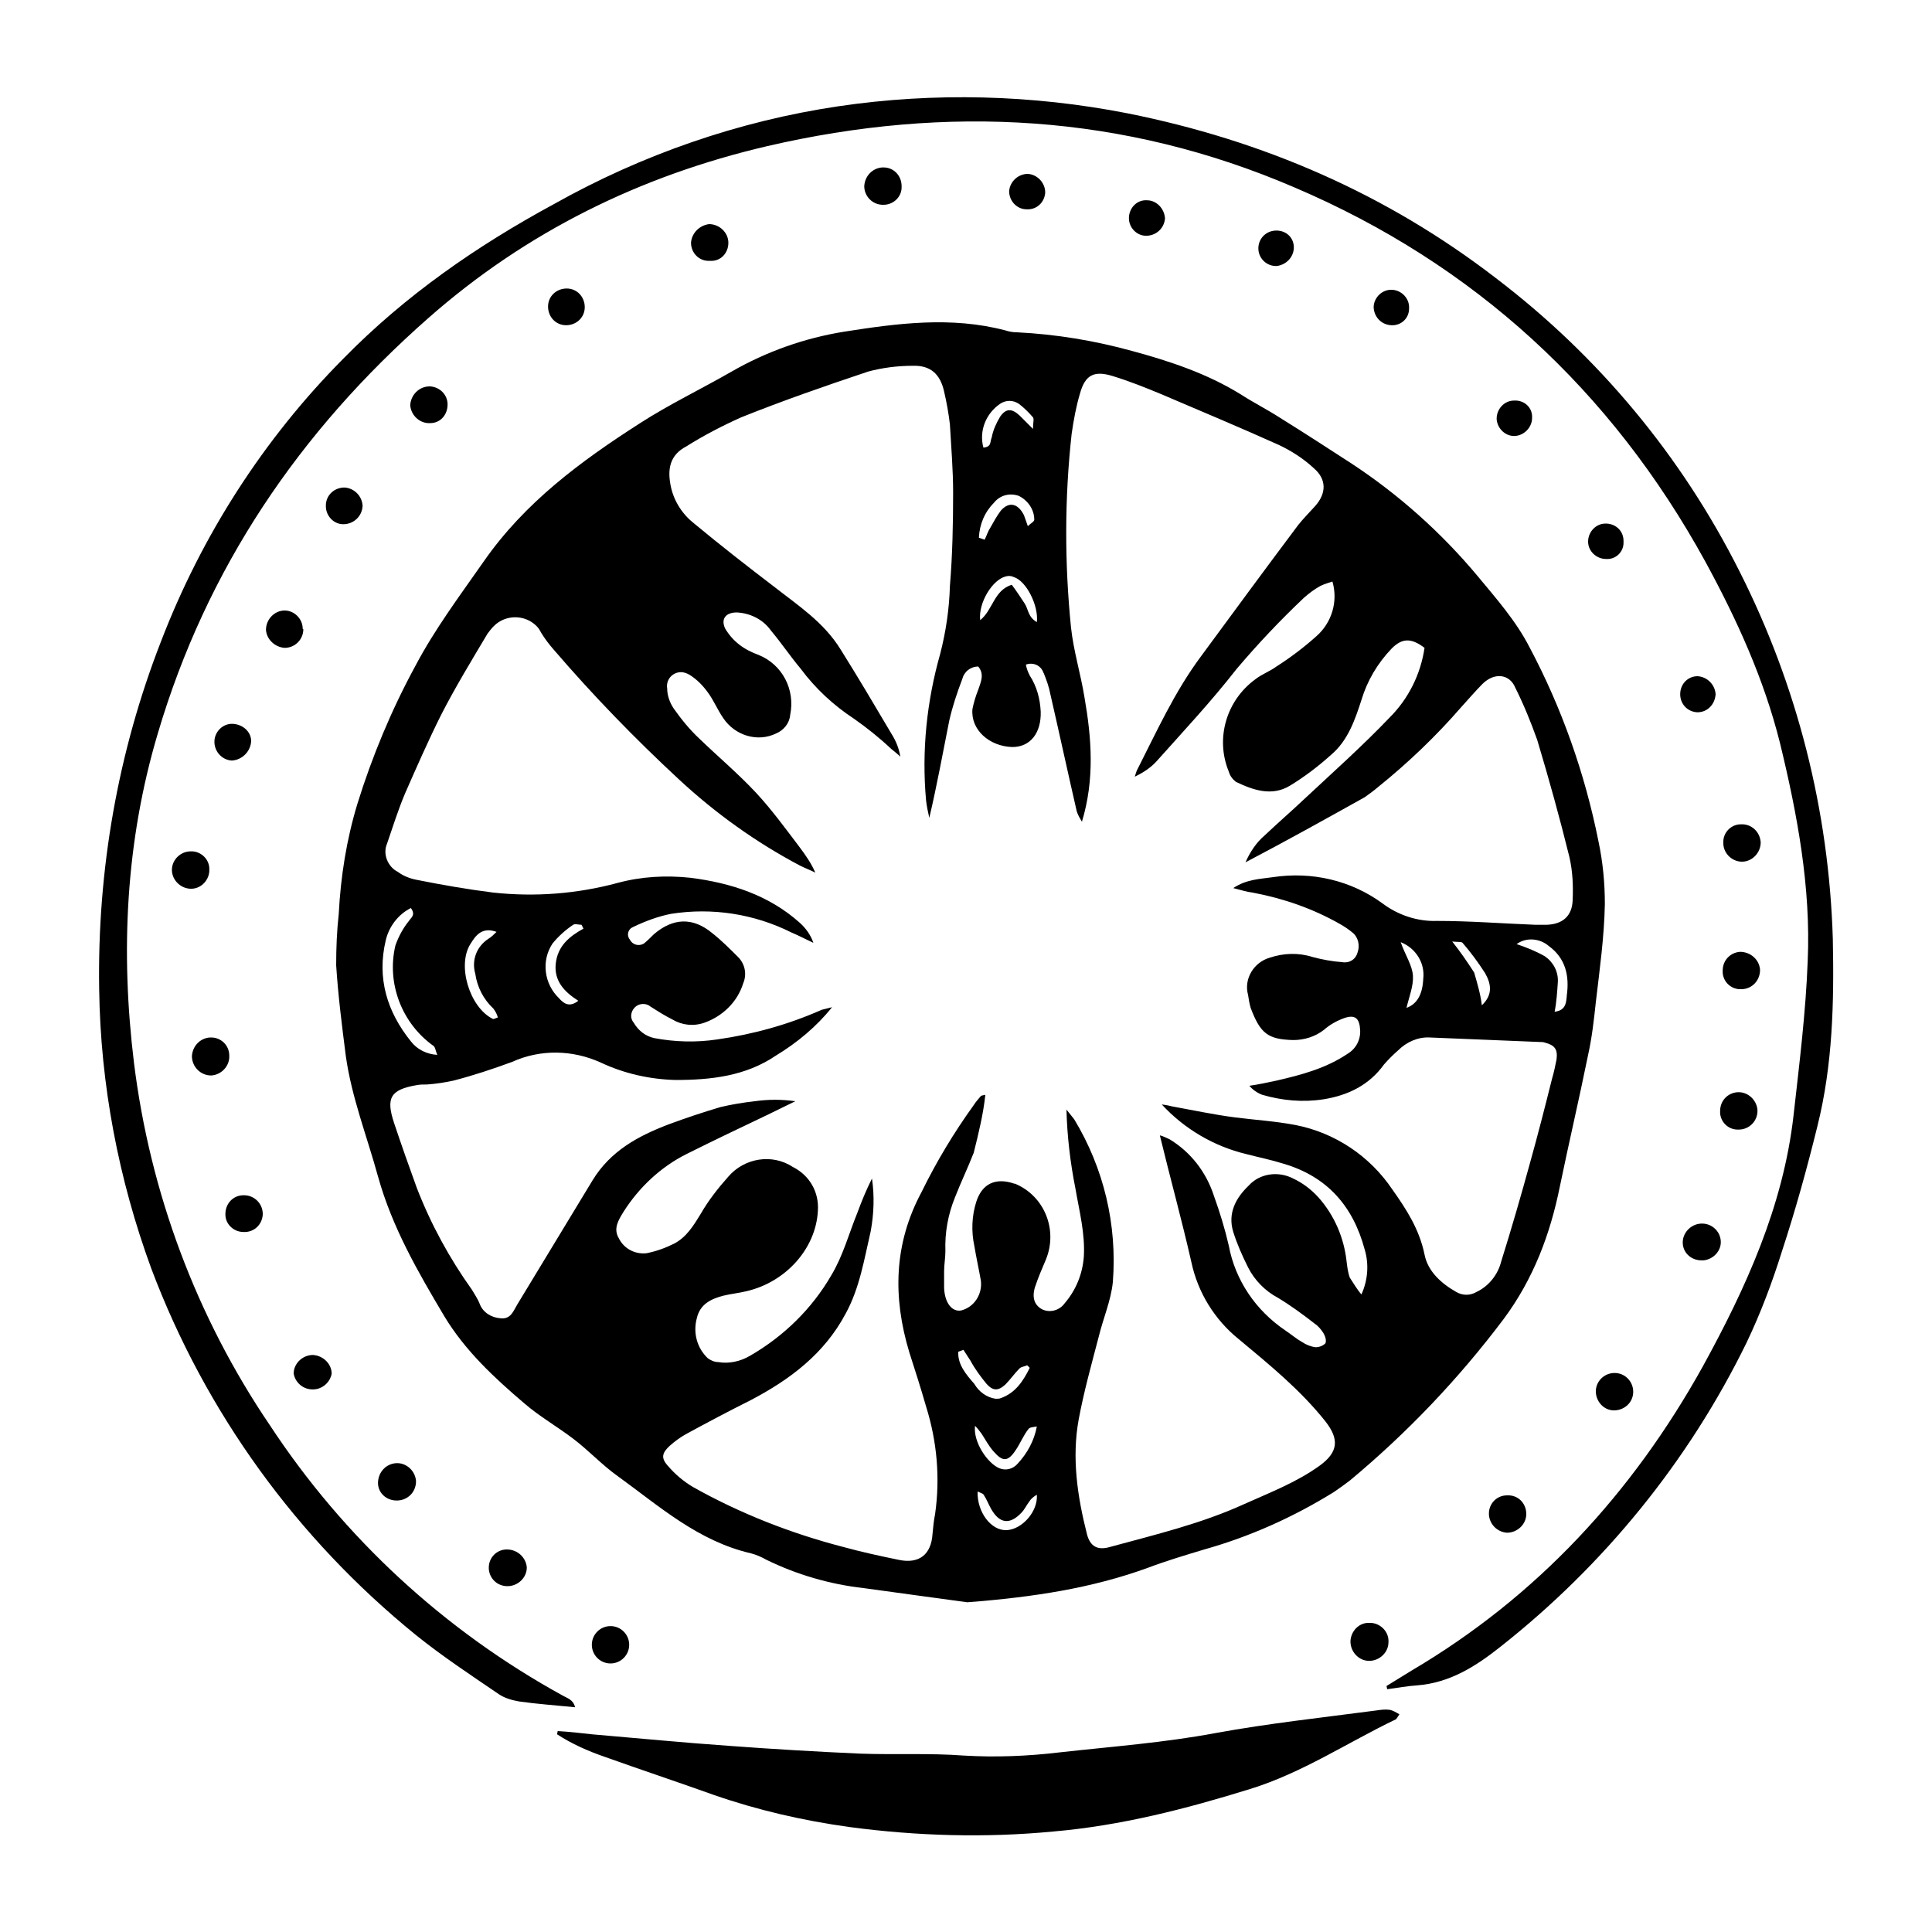 <?xml version="1.0" encoding="utf-8"?>
<!-- Generator: Adobe Illustrator 25.4.1, SVG Export Plug-In . SVG Version: 6.00 Build 0)  -->
<svg version="1.1" id="Layer_1" xmlns="http://www.w3.org/2000/svg" xmlns:xlink="http://www.w3.org/1999/xlink" x="0px" y="0px"
	 viewBox="0 0 300 300" style="enable-background:new 0 0 300 300;" xml:space="preserve">
<path d="M150.2,248.8c10.4-0.8,19.3-2.2,27.9-5.3c2.9-1.1,5.9-2,8.9-2.9c7.1-2,13.8-5,20.1-8.9c0.9-0.6,1.7-1.2,2.5-1.8
	c8.9-7.4,16.9-15.8,23.9-25.1c4.6-6.2,7.2-13.1,8.7-20.5c1.4-6.8,3-13.6,4.4-20.5c0.6-2.7,0.9-5.4,1.2-8.2
	c0.6-5.1,1.3-10.1,1.4-15.2c0-3.3-0.3-6.5-1-9.8c-2.1-10.5-5.7-20.7-10.7-30.1c-2.1-4.1-5.2-7.6-8.1-11.1
	c-5.6-6.7-12.2-12.6-19.5-17.4c-3.7-2.4-7.4-4.8-11.1-7.1c-2-1.3-4.2-2.4-6.2-3.7c-5.2-3.2-10.9-5.1-16.8-6.7
	c-5.8-1.6-11.8-2.6-17.9-2.9c-0.6,0-1.2-0.1-1.8-0.3c-8.4-2.2-16.7-1.1-25,0.2c-6.2,1-12.1,3.1-17.5,6.2c-4.7,2.7-9.7,5.1-14.2,8
	c-9.2,5.9-17.9,12.3-24.3,21.5c-3.7,5.3-7.6,10.5-10.6,16.2c-3.7,6.8-6.7,14-9,21.4c-1.7,5.6-2.6,11.3-2.9,17.1
	c-0.3,2.7-0.4,5.3-0.4,8c0.3,4.7,0.9,9.4,1.5,14.1c0.9,6.4,3.3,12.5,5,18.7c2.2,7.9,6.2,14.8,10.3,21.7c3.2,5.3,7.7,9.5,12.4,13.5
	c2.3,2,5.1,3.6,7.6,5.5s4.5,4.1,6.9,5.8c6.5,4.7,12.5,10.1,20.7,12c0.8,0.2,1.7,0.6,2.4,1c4.7,2.3,9.8,3.8,15.1,4.4
	C140,247.4,145.7,248.2,150.2,248.8z M153,170c-0.4,0.1-0.6,0.1-0.7,0.2c-0.4,0.5-0.8,0.9-1.1,1.4c-3.1,4.3-5.8,8.8-8.1,13.5
	c-4.3,8-4.5,16.3-1.9,24.9c0.9,2.8,1.8,5.6,2.6,8.4c1.7,5.4,2.2,11.1,1.4,16.7c-0.2,1-0.3,2-0.4,3.1c-0.2,3.2-2.1,4.7-5.3,4
	c-2.9-0.6-5.7-1.2-8.6-2c-8.1-2.1-16-5.2-23.3-9.3c-1.5-0.9-2.8-2-3.9-3.3c-1.1-1.2-0.9-2,0.3-3.1c0.8-0.7,1.6-1.3,2.5-1.8
	c3.3-1.8,6.7-3.6,10.1-5.3c6.1-3.2,11.4-7.2,14.7-13.4c2.2-4,2.9-8.5,3.9-12.8c0.5-2.7,0.6-5.5,0.2-8.2c-0.9,1.8-1.6,3.5-2.3,5.4
	c-1.3,3.2-2.2,6.6-4,9.6c-3,5.2-7.4,9.5-12.6,12.5c-1.5,0.9-3.3,1.3-5,1c-0.6,0-1.2-0.3-1.6-0.6c-1.7-1.6-2.3-4-1.7-6.2
	c0.5-2.2,2.2-3,4.1-3.5c1.2-0.3,2.4-0.4,3.6-0.7c6.1-1.4,10.8-6.6,11.1-12.5c0.2-2.9-1.3-5.5-3.9-6.8c-3.2-2.1-7.5-1.4-10,1.5
	c-1.6,1.8-3.1,3.7-4.3,5.8c-1.1,1.8-2.2,3.6-4.1,4.6c-1.4,0.7-2.8,1.2-4.3,1.5c-1.8,0.2-3.5-0.7-4.3-2.3c-0.9-1.5-0.1-2.8,0.7-4.1
	c2.4-3.8,5.8-7,9.8-9c4.2-2.1,8.4-4.1,12.6-6.1c1.4-0.7,2.9-1.4,4.3-2.1c-2.1-0.3-4.2-0.3-6.3,0c-1.8,0.2-3.6,0.5-5.3,0.9
	c-2.7,0.8-5.4,1.7-8.1,2.7c-4.7,1.8-9,4.1-11.8,8.7c-3.9,6.4-7.8,12.9-11.7,19.3c-0.6,1-1,2.3-2.6,2.1c-1.4-0.1-2.7-0.9-3.2-2.2
	c-0.3-0.8-0.8-1.5-1.2-2.2c-3.5-4.9-6.4-10.2-8.6-15.9c-1.2-3.3-2.4-6.7-3.5-10c-1.3-3.9-0.6-5.2,3.5-5.9c0.5-0.1,1-0.1,1.6-0.1
	c1.4-0.1,2.7-0.3,4.1-0.6c3.1-0.8,6.1-1.8,9.1-2.9c4.4-2,9.4-1.9,13.8,0.1c3.6,1.7,7.6,2.6,11.6,2.7c5.5,0,10.9-0.6,15.6-3.8
	c3.3-2,6.3-4.5,8.7-7.5c-0.8,0.2-1.2,0.3-1.6,0.4c-5.2,2.3-10.6,3.8-16.2,4.6c-3.3,0.5-6.6,0.4-9.8-0.2c-1.4-0.3-2.5-1.2-3.2-2.4
	c-0.6-0.7-0.5-1.7,0.2-2.4c0.6-0.6,1.7-0.7,2.4-0.1c1.1,0.7,2.2,1.4,3.4,2c1.5,0.9,3.3,1.1,5,0.5c2.8-1,5.1-3.2,6-6.1
	c0.6-1.4,0.3-3-0.8-4.1c-1.3-1.3-2.6-2.6-4-3.7c-3-2.5-6.1-2.4-9.1,0.2c-0.5,0.5-1,1-1.5,1.4c-0.8,0.5-1.8,0.2-2.2-0.6c0,0,0,0,0,0
	c-0.4-0.5-0.4-1.2,0.1-1.7c0.1-0.1,0.3-0.2,0.5-0.3c1.9-0.9,3.8-1.6,5.8-2c6.4-1,12.9,0,18.7,2.9c1.2,0.5,2.3,1.1,3.4,1.6
	c-0.4-1.2-1.2-2.3-2.1-3.1c-4.8-4.3-10.7-6.2-17-7c-3.8-0.4-7.6-0.2-11.3,0.8c-6.3,1.7-12.8,2.2-19.3,1.5c-4-0.5-8-1.2-12-2
	c-1-0.2-2-0.6-2.8-1.2c-1.6-0.8-2.4-2.8-1.7-4.4c0.9-2.6,1.7-5.2,2.8-7.8c1.8-4.1,3.6-8.2,5.6-12.2c2.2-4.3,4.7-8.4,7.2-12.6
	c0.3-0.4,0.6-0.8,1-1.2c1.8-1.8,4.8-1.8,6.6,0c0.3,0.3,0.5,0.6,0.7,1c0.6,1,1.3,1.9,2,2.7c6.1,7.1,12.6,13.8,19.4,20.1
	c5.7,5.3,12,9.8,18.8,13.4c0.8,0.4,1.6,0.7,2.4,1.1c-0.6-1.4-1.5-2.7-2.4-3.9c-2.2-2.9-4.3-5.8-6.8-8.5c-2.8-3-5.9-5.6-8.8-8.4
	c-1.5-1.4-2.8-3-4-4.7c-0.6-0.9-1-2-1-3.1c-0.2-1.2,0.6-2.3,1.8-2.5c0.6-0.1,1.2,0.1,1.7,0.4c1.1,0.7,2,1.6,2.8,2.7
	c0.9,1.2,1.5,2.7,2.4,4c1.8,2.7,5.3,3.8,8.2,2.4c1.2-0.5,2.1-1.6,2.2-2.9c0.8-3.9-1.2-7.8-4.9-9.3c-1.1-0.4-2.1-0.9-3-1.6
	c-0.9-0.7-1.6-1.5-2.2-2.5c-0.7-1.5,0.1-2.5,1.8-2.5c2.1,0.1,4.1,1.1,5.3,2.8c1.6,1.9,3,4,4.6,5.9c2.3,3.1,5.1,5.7,8.3,7.8
	c2,1.4,4,3,5.8,4.7c0.5,0.4,1,0.8,1.4,1.2c-0.2-1.3-0.7-2.5-1.4-3.6c-2.6-4.4-5.2-8.8-7.9-13.1c-2.6-4.2-6.6-6.8-10.3-9.7
	c-4.2-3.2-8.3-6.4-12.4-9.8c-1.8-1.4-3.1-3.4-3.6-5.6c-0.6-2.7-0.3-5,2.4-6.4c2.7-1.7,5.6-3.2,8.5-4.5c6.5-2.6,13.1-4.9,19.7-7.1
	c2.2-0.6,4.6-0.9,6.9-0.9c2.8-0.1,4.3,1.3,4.9,4c0.4,1.7,0.7,3.4,0.9,5.1c0.2,3.5,0.5,7.1,0.5,10.6c0,4.8-0.1,9.7-0.5,14.5
	c-0.1,3.5-0.6,7-1.5,10.5c-2.1,7.4-2.9,15.1-2.2,22.8c0.1,0.9,0.3,1.8,0.5,2.7c1.2-5.1,2.1-10.1,3.1-15.1c0.5-2.2,1.2-4.3,2-6.4
	c0.3-1.2,1.3-2,2.5-2c1,1.2,0.4,2.4,0,3.6c-0.4,1-0.7,2-0.9,3c-0.3,3.2,2.6,5.8,6.2,5.9c2.8,0,4.5-2.2,4.4-5.5
	c-0.1-2-0.6-3.9-1.7-5.6c-0.3-0.6-0.5-1.1-0.6-1.7c1.1-0.4,2.3,0.1,2.7,1.2c0,0.1,0.1,0.1,0.1,0.2c0.4,1,0.8,2.1,1,3.2
	c1.4,6.1,2.7,12.1,4.1,18.2c0.2,0.6,0.5,1.1,0.8,1.6c2-6.6,1.5-13,0.4-19.3c-0.6-3.7-1.7-7.2-2.1-10.9c-1-10-1-20,0.1-30
	c0.3-2.1,0.7-4.3,1.3-6.3c0.8-2.9,2.2-3.6,5.1-2.7c2.6,0.8,5.1,1.8,7.5,2.8c6.1,2.6,12.3,5.2,18.3,7.9c1.9,0.9,3.8,2.1,5.4,3.6
	c2,1.7,2,3.9,0.2,5.9c-0.9,1-1.8,1.9-2.6,2.9c-5.1,6.8-10.1,13.6-15.1,20.4c-4.1,5.5-6.9,11.7-10,17.8c-0.1,0.3-0.2,0.6-0.3,0.9
	c1.3-0.6,2.5-1.4,3.4-2.4c4.2-4.7,8.5-9.3,12.4-14.3c3.3-3.9,6.8-7.6,10.5-11.1c0.8-0.7,1.6-1.3,2.5-1.8c0.6-0.3,1.3-0.5,1.9-0.7
	c0.9,3.1-0.1,6.4-2.5,8.5c-1.9,1.7-4,3.3-6.2,4.7c-1.1,0.8-2.3,1.2-3.3,2c-4.5,3.3-6.2,9.2-4.1,14.3c0.2,0.7,0.6,1.2,1.1,1.6
	c2.7,1.3,5.6,2.3,8.4,0.6c2.3-1.4,4.4-3,6.4-4.8c2.6-2.2,3.7-5.4,4.7-8.5c0.9-3,2.5-5.7,4.7-8c1.6-1.6,3-1.7,5.1-0.1
	c-0.6,4.1-2.5,7.9-5.4,10.8c-4.2,4.4-8.8,8.5-13.3,12.7c-2,1.9-4.1,3.7-6.1,5.6c-1.3,1.1-2.3,2.6-3,4.2c6.3-3.3,12.4-6.7,18.5-10.1
	c0.7-0.5,1.4-1,2.1-1.6c4.6-3.7,9-7.9,12.9-12.4c1.1-1.2,2.2-2.5,3.3-3.6c1.8-1.8,4.2-1.6,5.1,0.6c1.3,2.6,2.4,5.3,3.4,8.1
	c1.8,6,3.5,12.1,5,18.2c0.5,2.2,0.6,4.4,0.5,6.7c-0.1,2.5-1.6,3.7-4,3.8c-0.6,0-1.2,0-1.8,0c-5.1-0.2-10.2-0.6-15.3-0.6
	c-3,0.1-6-0.9-8.4-2.7c-4.9-3.6-11-5-17-4.1c-2,0.3-4.1,0.3-6.2,1.7c1.2,0.3,2.1,0.6,3,0.7c4.8,0.9,9.4,2.5,13.6,4.9
	c0.7,0.4,1.3,0.8,1.9,1.3c0.9,0.7,1.2,2,0.8,3.1c-0.3,1.1-1.3,1.7-2.4,1.5c-1.5-0.1-3.1-0.4-4.6-0.8c-2.2-0.7-4.5-0.6-6.6,0.1
	c-2.5,0.7-4.1,3.3-3.4,5.8c0,0,0,0,0,0c0.1,0.7,0.2,1.3,0.4,2c1.5,4,2.7,4.9,6.6,5c1.7,0,3.4-0.5,4.8-1.6c0.9-0.8,2-1.4,3.1-1.8
	c1.7-0.6,2.4,0,2.5,1.8c0.1,1.5-0.6,2.9-1.9,3.7c-3.4,2.3-7.2,3.3-11.1,4.2c-1.4,0.3-2.8,0.6-4.2,0.8c0.5,0.6,1.2,1.1,2,1.4
	c3.1,0.9,6.3,1.2,9.5,0.7c3.8-0.6,7.1-2.2,9.4-5.4c0.7-0.8,1.4-1.5,2.2-2.2c1.3-1.3,3.1-2.1,4.9-2l17.1,0.7c0.3,0,0.5,0,0.8,0.1
	c1.5,0.4,2,1,1.8,2.6c-0.2,1-0.4,2-0.7,3c-1.1,4.4-2.2,8.7-3.4,13c-1.4,5.1-2.9,10.3-4.5,15.4c-0.5,2-1.9,3.8-3.8,4.7
	c-1,0.6-2.2,0.6-3.2,0c-2.3-1.3-4.4-3.2-4.9-5.8c-0.8-3.9-2.8-7-5-10.1c-3.5-5.2-8.9-8.8-15-10c-3.1-0.6-6.4-0.8-9.5-1.2
	s-6.4-1.1-9.7-1.7c-0.4-0.1-0.8-0.2-1.6-0.3c3.5,3.8,8.1,6.5,13.1,7.7c1.9,0.5,3.9,0.9,5.8,1.5c6.8,2,10.8,6.6,12.6,13.3
	c0.7,2.3,0.5,4.8-0.5,7c-0.7-0.8-1.2-1.7-1.8-2.6c-0.3-0.8-0.4-1.7-0.5-2.5c-0.4-3.7-1.9-7.2-4.4-10c-1.1-1.2-2.4-2.2-3.9-2.9
	c-2.3-1.2-5.2-0.8-6.9,1.1c-2,1.9-3.3,4.3-2.4,7.2c0.6,1.9,1.4,3.7,2.3,5.5c1,2,2.7,3.7,4.6,4.7c2,1.2,3.9,2.6,5.7,4
	c0.6,0.4,1,0.9,1.4,1.5c0.3,0.5,0.5,1.2,0.3,1.6c-0.4,0.4-1,0.6-1.5,0.6c-0.8-0.1-1.5-0.4-2.1-0.8c-0.9-0.5-1.7-1.2-2.6-1.8
	c-4.6-3.1-7.8-7.8-8.8-13.2c-0.6-2.6-1.4-5.2-2.3-7.7c-1.2-3.7-3.6-6.8-6.9-8.8c-0.5-0.2-1-0.5-1.5-0.6c1.6,6.6,3.4,13.1,4.9,19.7
	c1,4.7,3.6,8.9,7.3,11.9c4.8,4,9.6,7.9,13.5,12.8c2.2,2.8,2,4.8-0.9,6.9c-3.6,2.6-7.8,4.2-11.8,6c-6.6,3-13.7,4.7-20.7,6.6
	c-2,0.6-3.1-0.1-3.6-1.9c-1.5-5.9-2.4-11.9-1.3-17.9c0.8-4.3,2-8.6,3.1-12.8c0.7-2.9,1.9-5.6,2.2-8.5c0.7-8.9-1.4-17.7-6-25.3
	c-0.4-0.5-0.8-1-1.2-1.5c0.1,4.1,0.6,8.3,1.4,12.3c0.6,3.5,1.5,6.9,1.3,10.5c-0.2,2.7-1.2,5.2-3,7.3c-0.8,1.1-2.3,1.5-3.5,0.9
	c-1.1-0.6-1.6-1.7-1.1-3.4c0.5-1.5,1.1-2.9,1.7-4.3c1.9-4.6-0.2-9.9-4.8-11.8c0,0,0,0-0.1,0c-2.9-1-5,0-5.9,2.8
	c-0.7,2.2-0.8,4.6-0.3,6.9c0.3,1.8,0.7,3.6,1,5.3c0.3,2.1-1,4.2-3.1,4.7c-1.4,0.2-2.5-1.2-2.6-3.5c0-0.9,0-1.7,0-2.6
	c0-1,0.2-2.1,0.2-3.1c-0.1-2.9,0.4-5.7,1.5-8.4c0.9-2.3,2-4.6,2.9-6.9C152,175.8,152.7,172.9,153,170z M63.8,141
	c0.8,1.1,0,1.5-0.3,2c-0.9,1.1-1.6,2.4-2.1,3.8c-1.4,5.9,1,12.1,5.9,15.6c0.3,0.2,0.3,0.7,0.6,1.4c-1.6-0.1-3.1-0.8-4.1-2.1
	c-3.7-4.6-5.3-9.8-3.9-15.7C60.4,143.9,61.8,142,63.8,141z M77.1,144.7c-0.4,0.4-0.8,0.8-1.3,1.1c-1.8,1.2-2.6,3.3-2,5.4
	c0.3,2.1,1.3,4,2.8,5.4c0.3,0.4,0.6,0.9,0.7,1.4c-0.4,0.1-0.6,0.3-0.8,0.2c-3.6-1.8-5.6-8.4-3.4-11.7
	C73.9,145.2,74.9,143.9,77.1,144.7z M148.8,209.9l0.8-0.3c0.4,0.6,0.7,1.1,1.1,1.7c0.7,1.3,1.6,2.5,2.5,3.6c1,1.1,1.8,1.1,2.9,0.1
	c0.8-0.8,1.4-1.7,2.2-2.5c0.3-0.3,0.8-0.3,1.2-0.5l0.4,0.4c-1,2-2.2,3.9-4.5,4.7c-0.2,0.1-0.5,0.1-0.8,0.1c-1.4-0.2-2.6-1.1-3.3-2.3
	C150,213.4,148.7,211.9,148.8,209.9L148.8,209.9z M90.3,143.6l0.3,0.6c-2.2,1.2-4,2.7-4.3,5.4s1.3,4.4,3.5,5.8
	c-1.4,1.1-2.3,0.4-3-0.4c-2.3-2.2-2.8-5.8-1-8.5c0.9-1.1,2-2.1,3.2-2.9C89.3,143.4,89.8,143.6,90.3,143.6z M151.4,221.4
	c0.4,0.4,0.7,0.8,1,1.2c0.6,0.9,1.1,1.9,1.9,2.8c1.4,1.6,2.2,1.6,3.4-0.2c0.7-1,1.2-2.3,2-3.3c0.2-0.3,0.8-0.3,1.3-0.4
	c-0.4,2.2-1.5,4.2-3,5.8c-0.7,0.8-1.8,1.1-2.8,0.7C153.3,227.2,151.1,223.9,151.4,221.4z M161,96.6c-1.4-0.8-1.3-2-1.9-2.9
	s-1.3-2-2-2.9c-2.8,0.9-2.9,3.9-4.9,5.5c-0.3-2.7,1.9-6.3,4-6.8c0.4-0.1,0.8-0.1,1.2,0.1C159.4,90.2,161.3,94.1,161,96.6z
	 M235.5,146.6c1.5-1.1,3.6-0.9,5,0.3c2.6,1.9,3.2,4.6,2.8,7.6c-0.1,1.1-0.1,2.4-1.9,2.6c0.3-1.5,0.4-3.1,0.5-4.6
	c0.1-1.6-0.7-3.1-2-4C238.5,147.7,237,147.1,235.5,146.6L235.5,146.6z M161,232.1c0.2,2.6-2.3,5.4-4.7,5.5s-4.6-2.8-4.5-6
	c0.4,0.2,0.9,0.3,1,0.6c0.4,0.6,0.7,1.4,1.1,2.1c1.3,2.3,2.9,2.5,4.7,0.6c0.5-0.5,0.8-1.2,1.2-1.7
	C160.1,232.7,160.5,232.4,161,232.1L161,232.1z M152.9,83.8l-0.9-0.3c0.1-2.1,0.9-4,2.4-5.5c0.9-1.1,2.4-1.5,3.8-1
	c1.4,0.7,2.4,2.1,2.4,3.7c0,0.3-0.6,0.6-1,1c-0.3-0.8-0.4-1.2-0.6-1.7c-0.9-1.8-2.3-2.2-3.6-0.7c-0.6,0.8-1.1,1.7-1.6,2.6
	C153.4,82.5,153.2,83.2,152.9,83.8z M152.7,69.5c-0.7-2.6,0.4-5.3,2.6-6.8c0.9-0.6,2-0.6,2.9,0c0.8,0.6,1.5,1.3,2.2,2.1
	c0.2,0.3,0,0.8,0,1.8c-1-1-1.5-1.5-2.1-2.1c-1.2-1.1-2.1-1.1-3,0.2c-0.6,1-1.1,2.1-1.3,3.2C153.7,68.6,154,69.4,152.7,69.5z
	 M225.5,146.2c0.9,0.1,1.4,0,1.6,0.2c1.3,1.5,2.4,3,3.5,4.7c0.9,1.6,1.3,3.3-0.5,5c-0.2-1.7-0.7-3.4-1.2-5.1
	C227.8,149.3,226.7,147.7,225.5,146.2z M217.5,146.3c2.3,0.9,3.8,3.2,3.5,5.7c-0.1,2.3-0.9,3.9-2.6,4.5c0.4-1.7,1.1-3.4,1-5
	S218.2,148.3,217.5,146.3L217.5,146.3z"/>
<path d="M215.4,262.3c1.6-0.2,3.1-0.5,4.7-0.6c5-0.4,9-2.9,12.9-6c16.1-12.7,29.2-28.8,38.2-47.2c2.2-4.6,4-9.4,5.5-14.2
	c2.1-6.4,3.9-12.9,5.5-19.4c2.4-9.6,2.6-19.3,2.4-29.1c-0.6-19.9-5.5-39.3-14.5-57.1c-9-17.9-21.9-33.4-37.8-45.5
	c-17-13.1-36.2-21.4-57.2-25.6c-14.8-2.9-30-3.3-44.9-1.1c-15.5,2.3-30.5,7.5-44.2,15.2C74,38.2,62.9,45.9,53.3,55.7
	C40.9,68.2,31.3,83.2,25,99.6c-6.7,17.2-9.9,35.5-9.6,54c0.2,14.8,3,29.5,8.1,43.4c8.4,22.3,22.6,41.9,41.1,56.9
	c4.1,3.3,8.5,6.2,12.9,9.2c0.9,0.6,2,0.9,3.1,1.1c2.8,0.4,5.7,0.6,8.7,0.9c-0.3-1.2-1.2-1.4-1.9-1.8c-18.4-10.1-34-24.5-45.5-42
	c-11.4-16.8-18.6-36.1-21.1-56.3c-2.1-17.2-1.3-34.3,3.7-51.1c7.6-25.7,22-46.9,42-64.5C81.7,36,99.4,27.3,119.1,22.7
	c28-6.5,55.4-5,81.9,6.4c27.9,11.9,49.2,31.5,63.8,58.1c4.9,9,9.1,18.2,11.6,28.2c2.7,11.1,4.8,22.4,4.3,33.8c-0.3,8-1.3,16-2.2,24
	c-1.6,14.1-7.4,26.8-14.1,39c-10.9,19.6-25.7,35.7-45.2,47.2c-1.3,0.8-2.6,1.6-3.9,2.4L215.4,262.3z M86.5,269.3
	c2.3,1.5,4.8,2.6,7.4,3.5c5.6,2,11.3,3.9,16.9,5.9c6.9,2.4,13.9,4,21.1,5c10.5,1.4,21.1,1.7,31.6,0.7c10.5-0.9,20.6-3.5,30.6-6.6
	c8.1-2.5,15.1-7.2,22.6-10.8c0.2-0.1,0.3-0.4,0.6-0.8c-0.5-0.3-1-0.6-1.5-0.7c-0.7-0.1-1.4,0-2.1,0.1c-8.3,1.1-16.7,2-24.9,3.5
	c-8,1.5-16.1,2.1-24.2,3c-5,0.6-10,0.8-15,0.5c-5.3-0.4-10.7-0.1-16.1-0.3c-6.7-0.3-13.5-0.7-20.2-1.2c-7.2-0.5-14.3-1.2-21.4-1.8
	c-1.8-0.2-3.5-0.4-5.3-0.5L86.5,269.3z M94.8,258.3c1.6,0,2.9-1.3,2.9-2.9c0-1.6-1.3-2.9-2.9-2.9l0,0c-1.6,0-2.9,1.3-2.9,2.9
	C91.9,257,93.2,258.3,94.8,258.3z M212.7,252c-1.6-0.1-2.9,1.2-3,2.8c0,0,0,0,0,0.1c0,1.6,1.3,3,2.9,3c1.6,0,3-1.3,3-2.9l0,0
	c0.1-1.6-1.2-2.9-2.7-3C212.8,252,212.8,252,212.7,252z M61.6,233c1.7,0,3-1.3,3-3c-0.1-1.6-1.5-2.9-3.1-2.8
	c-1.5,0.1-2.7,1.3-2.8,2.9C58.6,231.7,59.9,233,61.6,233C61.5,233,61.6,233,61.6,233z M48.6,210.4c-1.6,0-3,1.3-3,2.9
	c0.3,1.6,1.8,2.7,3.5,2.4c1.2-0.2,2.2-1.2,2.4-2.4C51.5,211.8,50.2,210.5,48.6,210.4z M78.7,240.6c-1.6,0-2.8,1.3-2.8,2.8
	c0,0.1,0,0.1,0,0.2c0.1,1.5,1.3,2.7,2.9,2.7c1.6,0,3-1.3,3-2.9c0,0,0,0,0,0C81.7,241.9,80.4,240.6,78.7,240.6
	C78.7,240.6,78.7,240.6,78.7,240.6z M247.8,216.2c0.1,1.6,1.4,2.9,3,2.8c1.5-0.1,2.7-1.2,2.8-2.7c0.1-1.6-1.1-3-2.7-3.1
	c-1.6-0.1-3,1.1-3.1,2.7C247.8,216,247.8,216.1,247.8,216.2z M270,175.4c1.6,0,2.9-1.3,2.9-2.9c0,0,0-0.1,0-0.1
	c-0.1-1.6-1.5-2.9-3.1-2.8c0,0,0,0,0,0c-1.5,0.1-2.7,1.3-2.7,2.9c-0.1,1.6,1.2,2.9,2.7,2.9C269.9,175.4,269.9,175.4,270,175.4z
	 M35.6,163.9c0-1.6-1.3-2.8-2.8-2.8c-0.1,0-0.1,0-0.2,0c-1.5,0.1-2.7,1.3-2.8,2.9c0,1.6,1.3,3,3,3C34.4,166.9,35.7,165.5,35.6,163.9
	C35.6,163.9,35.6,163.9,35.6,163.9z M270.4,153.6c1.6,0,2.9-1.3,2.9-3c0,0,0,0,0,0c-0.1-1.6-1.5-2.8-3.1-2.8
	c-1.5,0.1-2.7,1.3-2.7,2.9c-0.1,1.6,1.2,2.9,2.7,2.9C270.3,153.6,270.3,153.6,270.4,153.6z M32.5,135.1c0.1-1.5-1.1-2.8-2.6-2.9
	c-0.1,0-0.2,0-0.3,0c-1.5,0-2.8,1.2-2.9,2.7c-0.1,1.6,1.2,3,2.8,3.1c1.6,0.1,2.9-1.2,3-2.7C32.5,135.1,32.5,135.1,32.5,135.1z
	 M261.3,193.1c0.1,1.6,1.5,2.7,3.1,2.6c0.1,0,0.1,0,0.2,0c1.5-0.2,2.7-1.5,2.6-3c-0.1-1.6-1.5-2.8-3.1-2.7S261.2,191.5,261.3,193.1
	L261.3,193.1z M40.8,188.5c0-1.6-1.3-2.9-2.9-2.9c0,0-0.1,0-0.1,0c-1.6,0-2.8,1.3-2.8,2.9c0,0,0,0.1,0,0.1c0,1.5,1.3,2.7,2.8,2.7
	c1.6,0.1,2.9-1.1,3-2.7C40.8,188.6,40.8,188.6,40.8,188.5z M270.3,128c-1.5,0-2.8,1.3-2.7,2.9c0,0.1,0,0.2,0,0.2
	c0.1,1.5,1.4,2.7,2.9,2.7c1.6,0,2.9-1.4,2.9-3C273.3,129.2,272,127.9,270.3,128C270.3,128,270.3,128,270.3,128z M234,232.2
	c-1.6,0-2.8,1.3-2.8,2.8c0,0.1,0,0.1,0,0.2c0.1,1.5,1.3,2.7,2.8,2.8c1.6,0,3-1.3,3-2.9C237,233.4,235.7,232.1,234,232.2
	C234,232.2,234,232.2,234,232.2z M53.3,81.4c1.6,0,2.9-1.2,3-2.8c0,0,0,0,0-0.1c-0.1-1.5-1.3-2.7-2.8-2.8c-1.6,0-2.9,1.2-2.9,2.8
	c0,0,0,0.1,0,0.1C50.6,80.1,51.8,81.4,53.3,81.4z M69.5,62.8c0-1.5-1.2-2.7-2.7-2.8c0,0,0,0-0.1,0c-1.6,0-2.9,1.3-3,2.9c0,0,0,0,0,0
	c0.1,1.6,1.5,2.9,3.1,2.8C68.4,65.7,69.5,64.4,69.5,62.8z M140,28.9c0-1.6-1.2-2.9-2.8-2.9c-0.1,0-0.1,0-0.2,0
	c-1.5,0.1-2.7,1.3-2.8,2.9c0,1.6,1.3,2.9,2.9,2.9c0,0,0,0,0.1,0c1.5,0,2.8-1.2,2.8-2.7C140,28.9,140,28.9,140,28.9z M36.2,112.4
	c-1.5-0.1-2.8,1.1-2.9,2.6c0,0,0,0,0,0c-0.1,1.6,1.1,3,2.7,3.1c0,0,0,0,0,0c1.6-0.1,2.9-1.4,3-3C39,113.6,37.7,112.5,36.2,112.4z
	 M113.1,37.7c0-1.6-1.4-2.9-3-2.9c-1.5,0.2-2.7,1.4-2.8,2.9c0,1.6,1.3,2.9,2.9,2.8c0,0,0,0,0.1,0C111.9,40.6,113.1,39.3,113.1,37.7
	C113.1,37.8,113.1,37.8,113.1,37.7z M47,97.6c0-1.5-1.3-2.8-2.8-2.8c-1.6,0-2.9,1.4-2.9,3c0.1,1.5,1.4,2.7,2.9,2.8
	c1.6,0,2.9-1.3,2.9-2.9C47,97.7,47,97.6,47,97.6z M87.9,50.5c1.6,0,2.9-1.2,2.9-2.8c0-1.6-1.2-2.9-2.8-2.9l0,0
	c-1.6,0-2.9,1.2-2.9,2.8C85.1,49.2,86.3,50.5,87.9,50.5z M162.3,29.9c0-1.5-1.2-2.8-2.7-2.9c-1.5,0-2.8,1.2-2.9,2.7
	c0,1.5,1.2,2.8,2.7,2.8C161,32.6,162.2,31.4,162.3,29.9z M178.1,31.1c-1.5-0.1-2.7,1.1-2.8,2.6c0,0.1,0,0.1,0,0.2
	c0,1.5,1.3,2.8,2.8,2.7c0,0,0,0,0.1,0c1.4-0.1,2.6-1.2,2.7-2.7C180.8,32.4,179.6,31.1,178.1,31.1C178.1,31.1,178.1,31.1,178.1,31.1z
	 M235.1,62.2c-1.5,0-2.7,1.3-2.7,2.8c0,0,0,0.1,0,0.1c0.1,1.4,1.3,2.6,2.7,2.6c1.5,0,2.8-1.3,2.8-2.8
	C238,63.3,236.7,62.1,235.1,62.2C235.1,62.2,235.1,62.2,235.1,62.2z M218.8,47.9c0.1-1.5-1.1-2.8-2.6-2.9c0,0,0,0,0,0
	c-1.5-0.1-2.8,1.1-2.9,2.6c0,1.5,1.1,2.8,2.7,2.9C217.5,50.6,218.8,49.5,218.8,47.9z M198.2,35.8c-1.5,0-2.7,1.1-2.8,2.6
	c0,0.1,0,0.1,0,0.2c0,1.5,1.3,2.8,2.9,2.7c1.4-0.2,2.5-1.3,2.6-2.7C201,37,199.8,35.8,198.2,35.8z M260.9,107.8
	c0,1.5,1.1,2.7,2.6,2.8c0,0,0.1,0,0.1,0c1.5,0,2.7-1.2,2.8-2.8c-0.1-1.5-1.3-2.7-2.8-2.8C262.1,105,260.9,106.2,260.9,107.8z
	 M252.1,84c0-1.5-1.1-2.6-2.6-2.7c-0.1,0-0.2,0-0.2,0c-1.5,0-2.7,1.3-2.7,2.8s1.3,2.7,2.8,2.7l0,0c1.5,0.1,2.7-1.1,2.7-2.5
	C252.1,84.2,252.1,84.1,252.1,84z"/>
</svg>